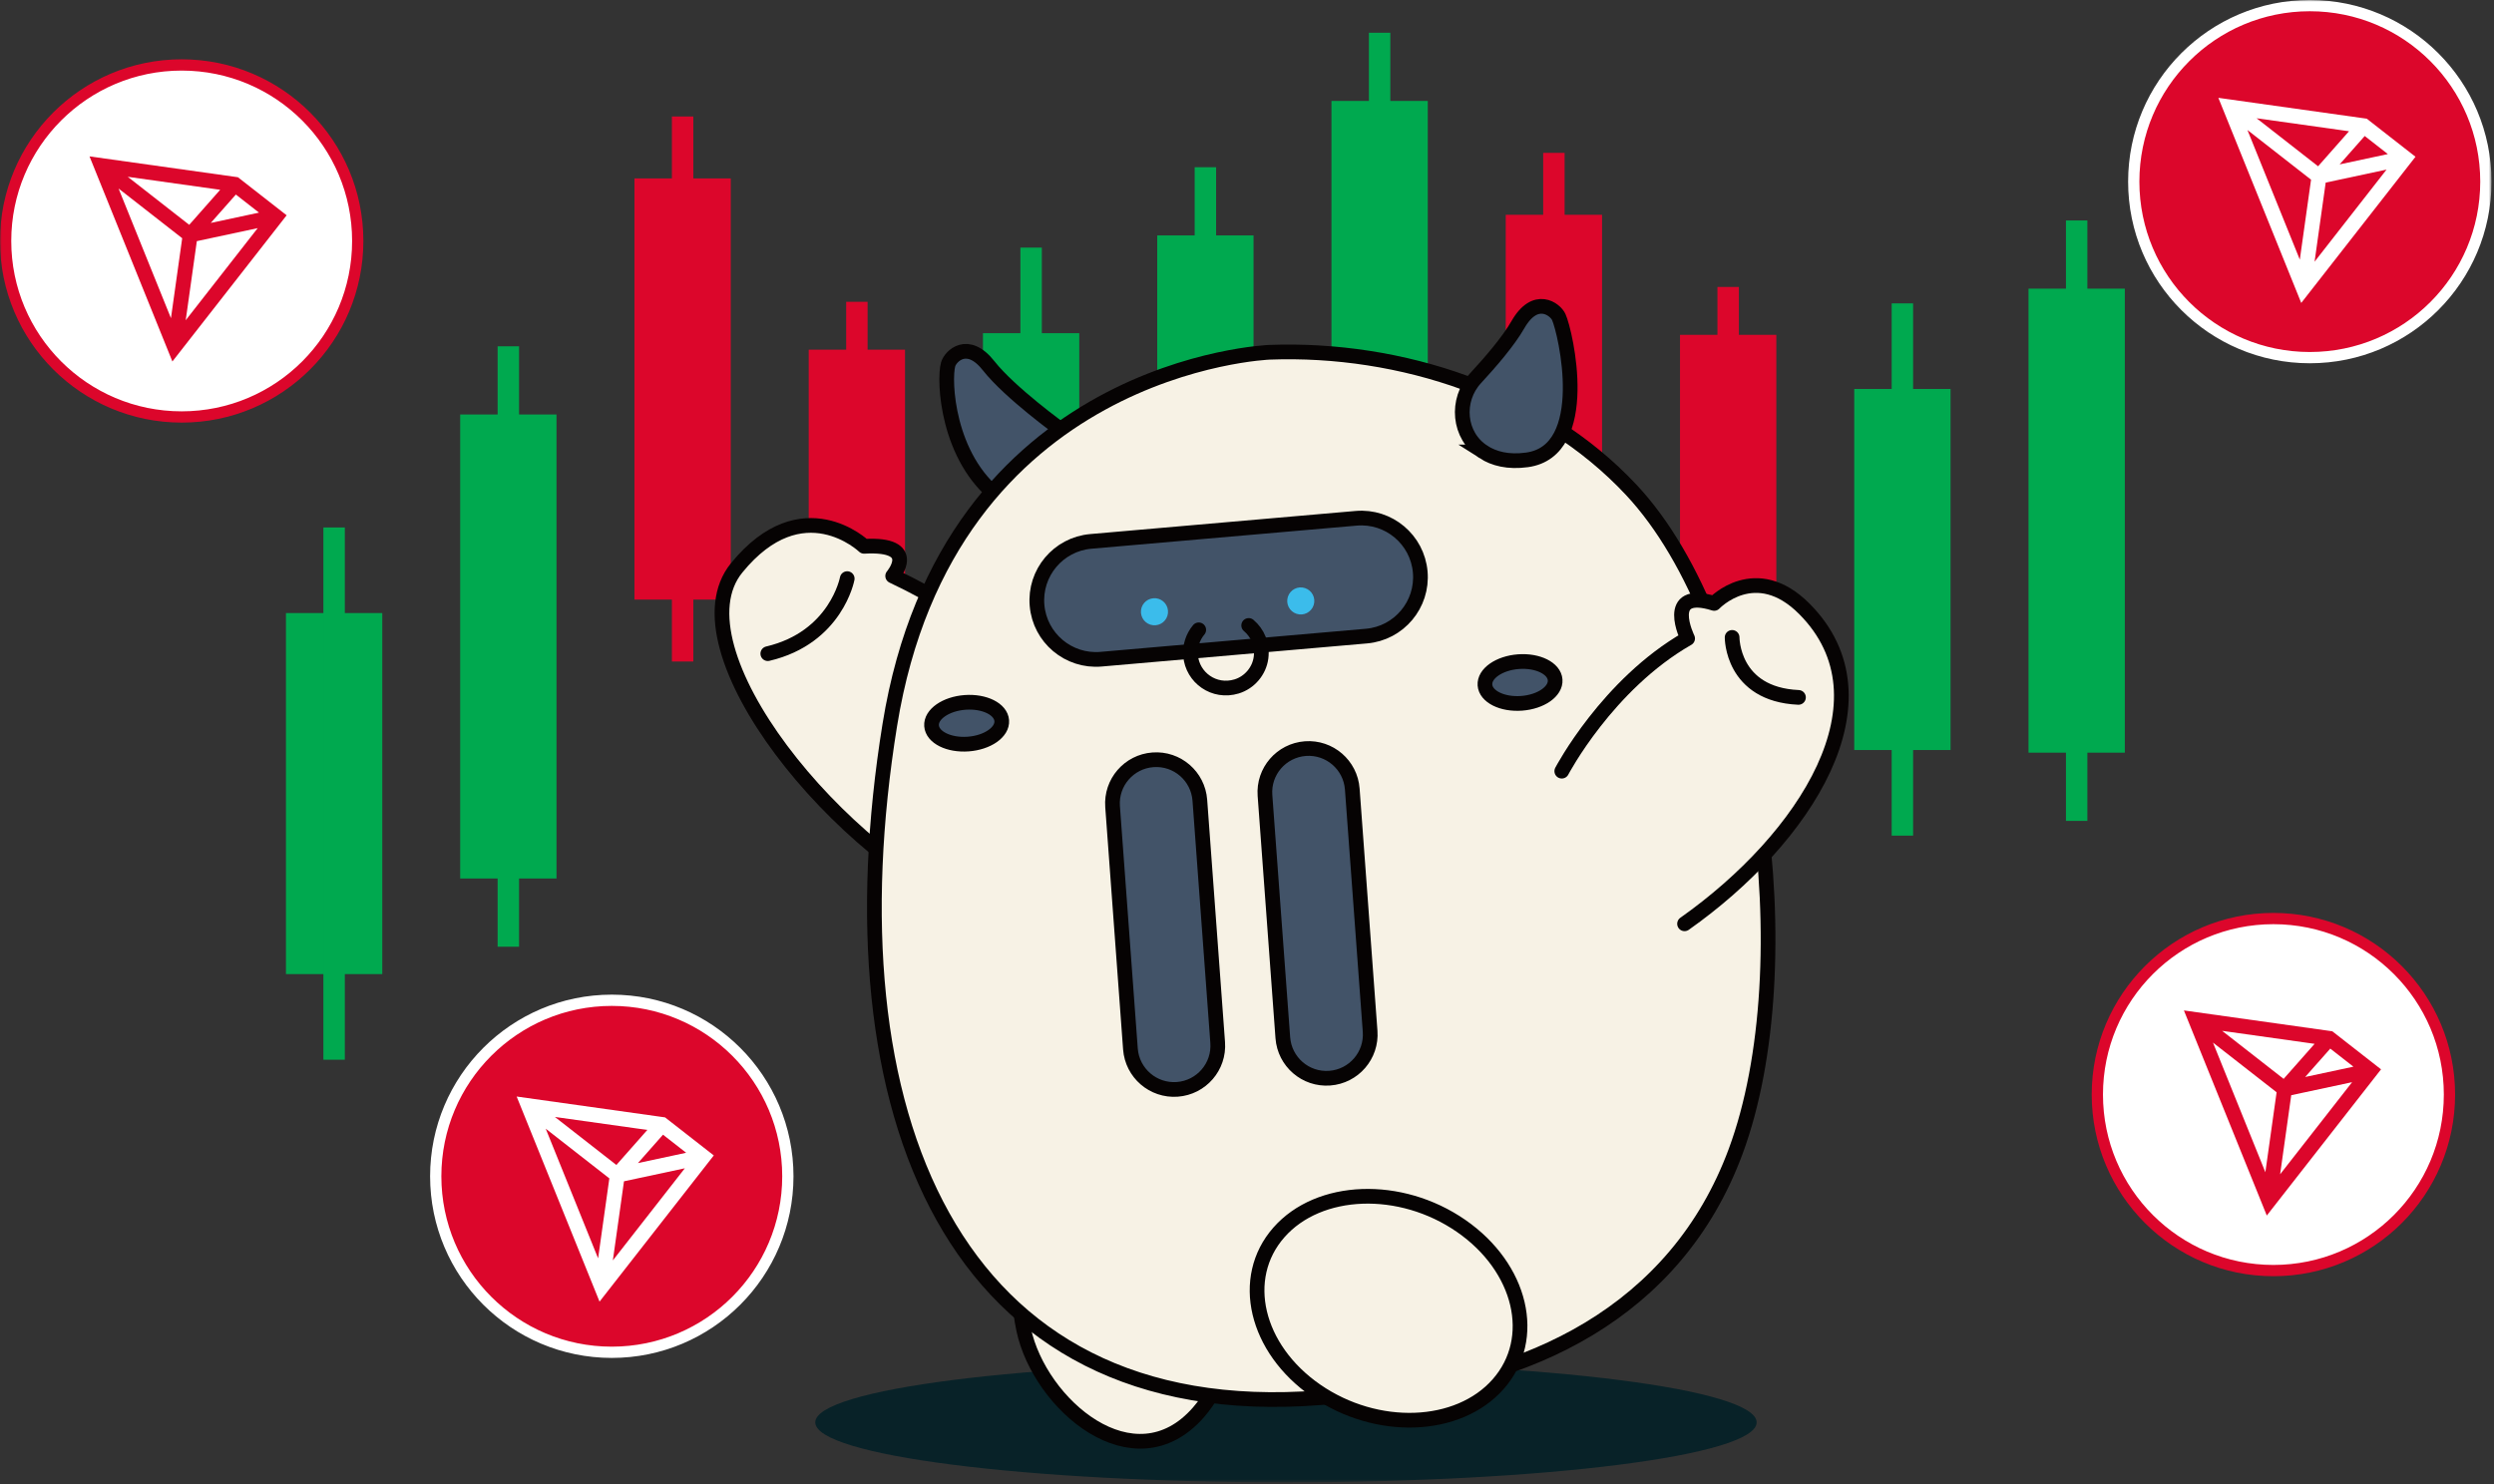 <svg width="724" height="431" viewBox="0 0 724 431" fill="none" xmlns="http://www.w3.org/2000/svg">
<rect x="0" y="0" width="724" height="431" fill="#333333" stroke="none"/>
<g clip-path="url(#clip0_16_770)">
<mask id="mask0_16_770" style="mask-type:luminance" maskUnits="userSpaceOnUse" x="0" y="0" width="724" height="431">
<path d="M723.27 0H0V430.44H723.27V0Z" fill="white"/>
</mask>
<g mask="url(#mask0_16_770)">
<path d="M110.97 178.02H83.01V282.86H110.97V178.02Z" fill="#00A94F"/>
<path d="M100.1 153.17H93.88V307.72H100.1V153.17Z" fill="#00A94F"/>
<path d="M566.24 112.95H538.28V217.79H566.24V112.95Z" fill="#00A94F"/>
<path d="M555.37 88.1H549.15V242.65H555.37V88.1Z" fill="#00A94F"/>
<path d="M313.31 96.75H285.35V201.59H313.31V96.75Z" fill="#00A94F"/>
<path d="M302.44 71.9H296.22V226.45H302.44V71.9Z" fill="#00A94F"/>
<path d="M161.55 120.36H133.59V255.1H161.55V120.36Z" fill="#00A94F"/>
<path d="M150.68 100.56H144.46V274.91H150.68V100.56Z" fill="#00A94F"/>
<path d="M616.83 83.82H588.87V218.56H616.83V83.82Z" fill="#00A94F"/>
<path d="M605.96 64.02H599.74V238.37H605.96V64.02Z" fill="#00A94F"/>
<path d="M363.9 68.36H335.94V203.1H363.9V68.36Z" fill="#00A94F"/>
<path d="M353.03 48.56H346.81V222.91H353.03V48.56Z" fill="#00A94F"/>
<path d="M414.48 29.31H386.52V164.05H414.48V29.31Z" fill="#00A94F"/>
<path d="M403.61 9.51H397.39V183.86H403.61V9.51Z" fill="#00A94F"/>
<path d="M212.14 51.81H184.18V174.11H212.14V51.81Z" fill="#DC062B"/>
<path d="M201.27 33.83H195.05V192.09H201.27V33.83Z" fill="#DC062B"/>
<path d="M465.07 62.37H437.11V184.67H465.07V62.37Z" fill="#DC062B"/>
<path d="M454.2 44.39H447.98V202.65H454.2V44.39Z" fill="#DC062B"/>
<path d="M262.72 101.54H234.76V196.11H262.72V101.54Z" fill="#DC062B"/>
<path d="M251.86 87.64H245.64V210.01H251.86V87.64Z" fill="#DC062B"/>
<path d="M52.74 121.08C80.967 121.08 103.85 98.197 103.85 69.97C103.85 41.743 80.967 18.86 52.74 18.86C24.513 18.86 1.63 41.743 1.63 69.97C1.63 98.197 24.513 121.08 52.74 121.08Z" fill="white" stroke="#DC062B" stroke-width="3.27" stroke-miterlimit="10"/>
<path d="M69.063 51.465L25.982 45.41L50.044 104.967L83.21 62.517L69.063 51.465ZM75.189 61.741L61.188 64.736L68.47 56.492L75.187 61.741H75.189ZM63.919 55.11L54.932 65.284L37.082 51.339L63.919 55.111V55.11ZM49.627 92.39L34.42 54.748L52.891 69.178L49.629 92.39H49.627ZM53.912 92.99L57.14 70.024L74.808 66.245L53.913 92.99H53.912Z" fill="#DC062B"/>
<path d="M177.6 392.68C205.827 392.68 228.71 369.797 228.71 341.57C228.71 313.343 205.827 290.46 177.6 290.46C149.373 290.46 126.49 313.343 126.49 341.57C126.49 369.797 149.373 392.68 177.6 392.68Z" fill="#DC062B" stroke="white" stroke-width="3.27" stroke-miterlimit="10"/>
<path d="M670.53 103.85C698.757 103.85 721.64 80.967 721.64 52.74C721.64 24.513 698.757 1.63 670.53 1.63C642.303 1.63 619.42 24.513 619.42 52.74C619.42 80.967 642.303 103.85 670.53 103.85Z" fill="#DC062B" stroke="white" stroke-width="3.27" stroke-miterlimit="10"/>
<path d="M659.96 368.95C688.187 368.95 711.07 346.067 711.07 317.84C711.07 289.613 688.187 266.73 659.96 266.73C631.733 266.73 608.85 289.613 608.85 317.84C608.85 346.067 631.733 368.95 659.96 368.95Z" fill="white" stroke="#DC062B" stroke-width="3.27" stroke-miterlimit="10"/>
<path d="M677.063 299.465L633.982 293.41L658.044 352.967L691.21 310.517L677.063 299.465ZM683.189 309.741L669.188 312.736L676.47 304.492L683.187 309.741H683.189ZM671.919 303.11L662.932 313.284L645.082 299.339L671.919 303.111V303.11ZM657.627 340.39L642.42 302.748L660.891 317.178L657.629 340.39H657.627ZM661.912 340.99L665.14 318.024L682.808 314.245L661.914 340.99H661.912Z" fill="#DC062B"/>
<path d="M515.66 97.23H487.7V191.8H515.66V97.23Z" fill="#DC062B"/>
<path d="M504.79 83.33H498.57V205.7H504.79V83.33Z" fill="#DC062B"/>
<path d="M509.95 413.03C509.95 422.65 448.78 430.44 373.31 430.44C297.84 430.44 236.67 422.65 236.67 413.03C236.67 403.41 297.84 395.62 373.31 395.62C448.78 395.62 509.95 403.42 509.95 413.03Z" fill="#082228"/>
<path d="M335.57 341.64C302.2 327.56 291.69 360.48 297.18 386.16C301.81 407.79 329.21 431.52 347.91 410.12C361.15 394.97 368.94 355.73 335.57 341.65" fill="#F7F2E5"/>
<path d="M335.57 341.64C302.2 327.56 291.69 360.48 297.18 386.16C301.81 407.79 329.21 431.52 347.91 410.12C361.15 394.97 368.94 355.73 335.57 341.65V341.64Z" stroke="#060303" stroke-width="4.27" stroke-miterlimit="10"/>
<path d="M285.54 265.71C243.59 248.88 194.74 188.33 213.85 164.9C232.96 141.47 250.84 158.64 250.84 158.64C267.29 157.69 259.14 167.25 259.14 167.25C309.34 191 329.57 228.81 329.57 228.81L285.54 265.72V265.71Z" fill="#F7F2E5"/>
<path d="M285.54 265.71C243.59 248.88 194.74 188.33 213.85 164.9C232.96 141.47 250.84 158.64 250.84 158.64C267.29 157.69 259.14 167.25 259.14 167.25C309.34 191 329.57 228.81 329.57 228.81L285.54 265.72V265.71Z" stroke="#060303" stroke-width="4.27" stroke-linecap="round" stroke-linejoin="round"/>
<path d="M245.94 168.02C245.94 168.02 242.77 185.14 222.89 189.81L245.94 168.02Z" fill="#F7F2E5"/>
<path d="M245.94 168.02C245.94 168.02 242.77 185.14 222.89 189.81" stroke="#060303" stroke-width="4.27" stroke-linecap="round" stroke-linejoin="round"/>
<path d="M308.17 124.89C308.17 124.89 293.19 114.09 287.01 106.22C280.83 98.36 275.91 103.49 275.25 105.77C273.92 110.33 274.89 133.02 290.1 144.51L308.18 124.88L308.17 124.89Z" fill="#425368"/>
<path d="M308.17 124.89C308.17 124.89 293.19 114.09 287.01 106.22C280.83 98.36 275.91 103.49 275.25 105.77C273.92 110.33 274.89 133.02 290.1 144.51L308.18 124.88L308.17 124.89Z" stroke="#060303" stroke-width="4.27" stroke-miterlimit="10"/>
<path d="M396.32 404.92C443.51 401.45 486.54 381.07 503.85 334.36C523.82 280.49 511.25 182.55 473.53 142.23C447.24 114.13 406.49 100.88 368.55 102.29C368.53 102.29 275.24 105.79 258.31 210.49C240.23 322.3 275.88 414.3 383.18 405.87C383.18 405.87 396.31 404.9 396.32 404.9" fill="#F7F2E5"/>
<path d="M396.32 404.92C443.51 401.45 486.54 381.07 503.85 334.36C523.82 280.49 511.25 182.55 473.53 142.23C447.24 114.13 406.49 100.88 368.55 102.29C368.53 102.29 275.24 105.79 258.31 210.49C240.23 322.3 275.88 414.3 383.18 405.87C383.18 405.87 396.31 404.9 396.32 404.9V404.92Z" stroke="#060303" stroke-width="4.27" stroke-miterlimit="10"/>
<path d="M290.8 209.26C291.05 212.6 286.68 215.64 281.06 216.06C275.43 216.47 270.67 214.1 270.43 210.76C270.18 207.42 274.55 204.38 280.17 203.96C285.8 203.55 290.56 205.92 290.8 209.26Z" fill="#425368"/>
<path d="M290.8 209.26C291.05 212.6 286.68 215.64 281.06 216.06C275.43 216.47 270.67 214.1 270.43 210.76C270.18 207.42 274.55 204.38 280.17 203.96C285.8 203.55 290.56 205.92 290.8 209.26Z" stroke="#060303" stroke-width="4.27" stroke-miterlimit="10"/>
<path d="M451.45 197.43C451.69 200.77 447.33 203.81 441.71 204.23C436.08 204.64 431.32 202.27 431.08 198.93C430.83 195.59 435.2 192.55 440.82 192.13C446.44 191.72 451.21 194.09 451.45 197.43Z" fill="#425368"/>
<path d="M451.45 197.43C451.69 200.77 447.33 203.81 441.71 204.23C436.08 204.64 431.32 202.27 431.08 198.93C430.83 195.59 435.2 192.55 440.82 192.13C446.44 191.72 451.21 194.09 451.45 197.43Z" stroke="#060303" stroke-width="4.27" stroke-miterlimit="10"/>
<path d="M341.76 316.33C334.76 316.84 328.68 311.59 328.16 304.59L322.98 234.23C322.46 227.23 327.72 221.14 334.71 220.63C341.71 220.11 347.79 225.37 348.31 232.37L353.49 302.73C354.01 309.73 348.75 315.82 341.75 316.33" fill="#425368"/>
<path d="M341.76 316.33C334.76 316.84 328.68 311.59 328.16 304.59L322.98 234.23C322.46 227.23 327.72 221.14 334.71 220.63C341.71 220.11 347.79 225.37 348.31 232.37L353.49 302.73C354.01 309.73 348.75 315.82 341.75 316.33H341.76Z" stroke="#060303" stroke-width="4.27" stroke-miterlimit="10"/>
<path d="M386 313.08C379 313.6 372.92 308.34 372.4 301.34L367.22 230.98C366.7 223.98 371.96 217.9 378.96 217.38C385.96 216.87 392.04 222.12 392.56 229.12L397.74 299.48C398.25 306.48 393 312.57 386 313.08Z" fill="#425368"/>
<path d="M386 313.08C379 313.6 372.92 308.34 372.4 301.34L367.22 230.98C366.7 223.98 371.96 217.9 378.96 217.38C385.96 216.87 392.04 222.12 392.56 229.12L397.74 299.48C398.25 306.48 393 312.57 386 313.08Z" stroke="#060303" stroke-width="4.27" stroke-miterlimit="10"/>
<path d="M430.66 131.24C423.34 126.56 422.48 116.16 428.38 109.79C432.61 105.22 437.89 99.11 440.65 94.27C445.74 85.38 451.49 89.83 452.5 92.05C454.53 96.47 462.38 130.94 443.27 133.54C437.78 134.29 433.69 133.19 430.65 131.24" fill="#425368"/>
<path d="M430.66 131.24C423.34 126.56 422.48 116.16 428.38 109.79C432.61 105.22 437.89 99.11 440.65 94.27C445.74 85.38 451.49 89.83 452.5 92.05C454.53 96.47 462.38 130.94 443.27 133.54C437.78 134.29 433.69 133.19 430.65 131.24H430.66Z" stroke="#060303" stroke-width="4.27" stroke-miterlimit="10"/>
<path d="M424.13 355.96C441.72 368.12 446.56 388.68 434.94 401.9C423.32 415.12 399.65 415.98 382.06 403.82C364.47 391.66 359.63 371.1 371.25 357.88C382.87 344.66 406.54 343.8 424.13 355.96Z" fill="#F7F2E5"/>
<path d="M424.13 355.96C441.72 368.12 446.56 388.68 434.94 401.9C423.32 415.12 399.65 415.98 382.06 403.82C364.47 391.66 359.63 371.1 371.25 357.88C382.87 344.66 406.54 343.8 424.13 355.96Z" stroke="#060303" stroke-width="4.27" stroke-linecap="round" stroke-linejoin="round"/>
<path d="M453.38 223.93C453.38 223.93 466.61 198.72 489.91 185.4C489.91 185.4 482.6 170.54 497.62 175.22C497.62 175.22 509.62 162.53 523.83 176.83C550.09 203.25 524.04 243.55 489.02 268.25" fill="#F7F2E5"/>
<path d="M453.38 223.93C453.38 223.93 466.61 198.72 489.91 185.4C489.91 185.4 482.6 170.54 497.62 175.22C497.62 175.22 509.62 162.53 523.83 176.83C550.09 203.25 524.04 243.55 489.02 268.25" stroke="#060303" stroke-width="4.27" stroke-linecap="round" stroke-linejoin="round"/>
<path d="M502.83 185.09C502.83 185.09 502.68 201.63 522.09 202.51L502.83 185.09Z" fill="#F7F2E5"/>
<path d="M502.83 185.09C502.83 185.09 502.68 201.63 522.09 202.51" stroke="#060303" stroke-width="4.27" stroke-linecap="round" stroke-linejoin="round"/>
<path d="M396.67 184.71L319.64 191.42C310.19 192.24 301.87 185.25 301.05 175.8C300.23 166.35 307.22 158.03 316.67 157.21L393.7 150.5C403.15 149.68 411.47 156.67 412.29 166.12C413.11 175.57 406.12 183.89 396.67 184.71Z" fill="#425368"/>
<path d="M396.67 184.71L319.64 191.42C310.19 192.24 301.87 185.25 301.05 175.8C300.23 166.35 307.22 158.03 316.67 157.21L393.7 150.5C403.15 149.68 411.47 156.67 412.29 166.12C413.11 175.57 406.12 183.89 396.67 184.71Z" stroke="#060303" stroke-width="4.27" stroke-miterlimit="10"/>
<path d="M339.06 177.3C339.25 179.46 337.65 181.37 335.48 181.56C333.32 181.75 331.41 180.15 331.22 177.98C331.03 175.82 332.63 173.91 334.8 173.72C336.96 173.53 338.87 175.13 339.06 177.3Z" fill="#3BBCEB"/>
<path d="M362.49 181.62C365.05 183.77 366.57 187.16 366.07 190.98C365.56 194.86 362.73 198.19 358.98 199.33C352.46 201.31 346.18 196.79 345.62 190.4C345.37 187.57 346.3 184.91 347.99 182.89" stroke="#060303" stroke-width="4.27" stroke-linecap="round" stroke-linejoin="round"/>
<path d="M381.35 175.71C380.68 177.78 378.46 178.91 376.4 178.24C374.33 177.57 373.2 175.35 373.87 173.29C374.54 171.22 376.76 170.09 378.82 170.76C380.89 171.43 382.02 173.65 381.35 175.71Z" fill="#3BBCEB"/>
</g>
<path d="M687.063 34.465L643.982 28.41L668.044 87.967L701.21 45.517L687.063 34.465ZM693.189 44.741L679.188 47.736L686.47 39.492L693.187 44.741H693.189ZM681.919 38.11L672.932 48.284L655.082 34.339L681.919 38.111V38.11ZM667.627 75.39L652.42 37.748L670.891 52.178L667.629 75.39H667.627ZM671.912 75.99L675.14 53.024L692.808 49.245L671.914 75.99H671.912Z" fill="white"/>
<path d="M193.063 324.465L149.982 318.41L174.044 377.967L207.21 335.517L193.063 324.465ZM199.189 334.741L185.188 337.736L192.47 329.492L199.187 334.741H199.189ZM187.919 328.11L178.932 338.284L161.082 324.339L187.919 328.111V328.11ZM173.627 365.39L158.42 327.748L176.891 342.178L173.629 365.39H173.627ZM177.912 365.99L181.14 343.024L198.808 339.245L177.914 365.99H177.912Z" fill="white"/>
</g>
<defs>
<clipPath id="clip0_16_770">
<rect width="724" height="431" fill="white"/>
</clipPath>
</defs>
</svg>
